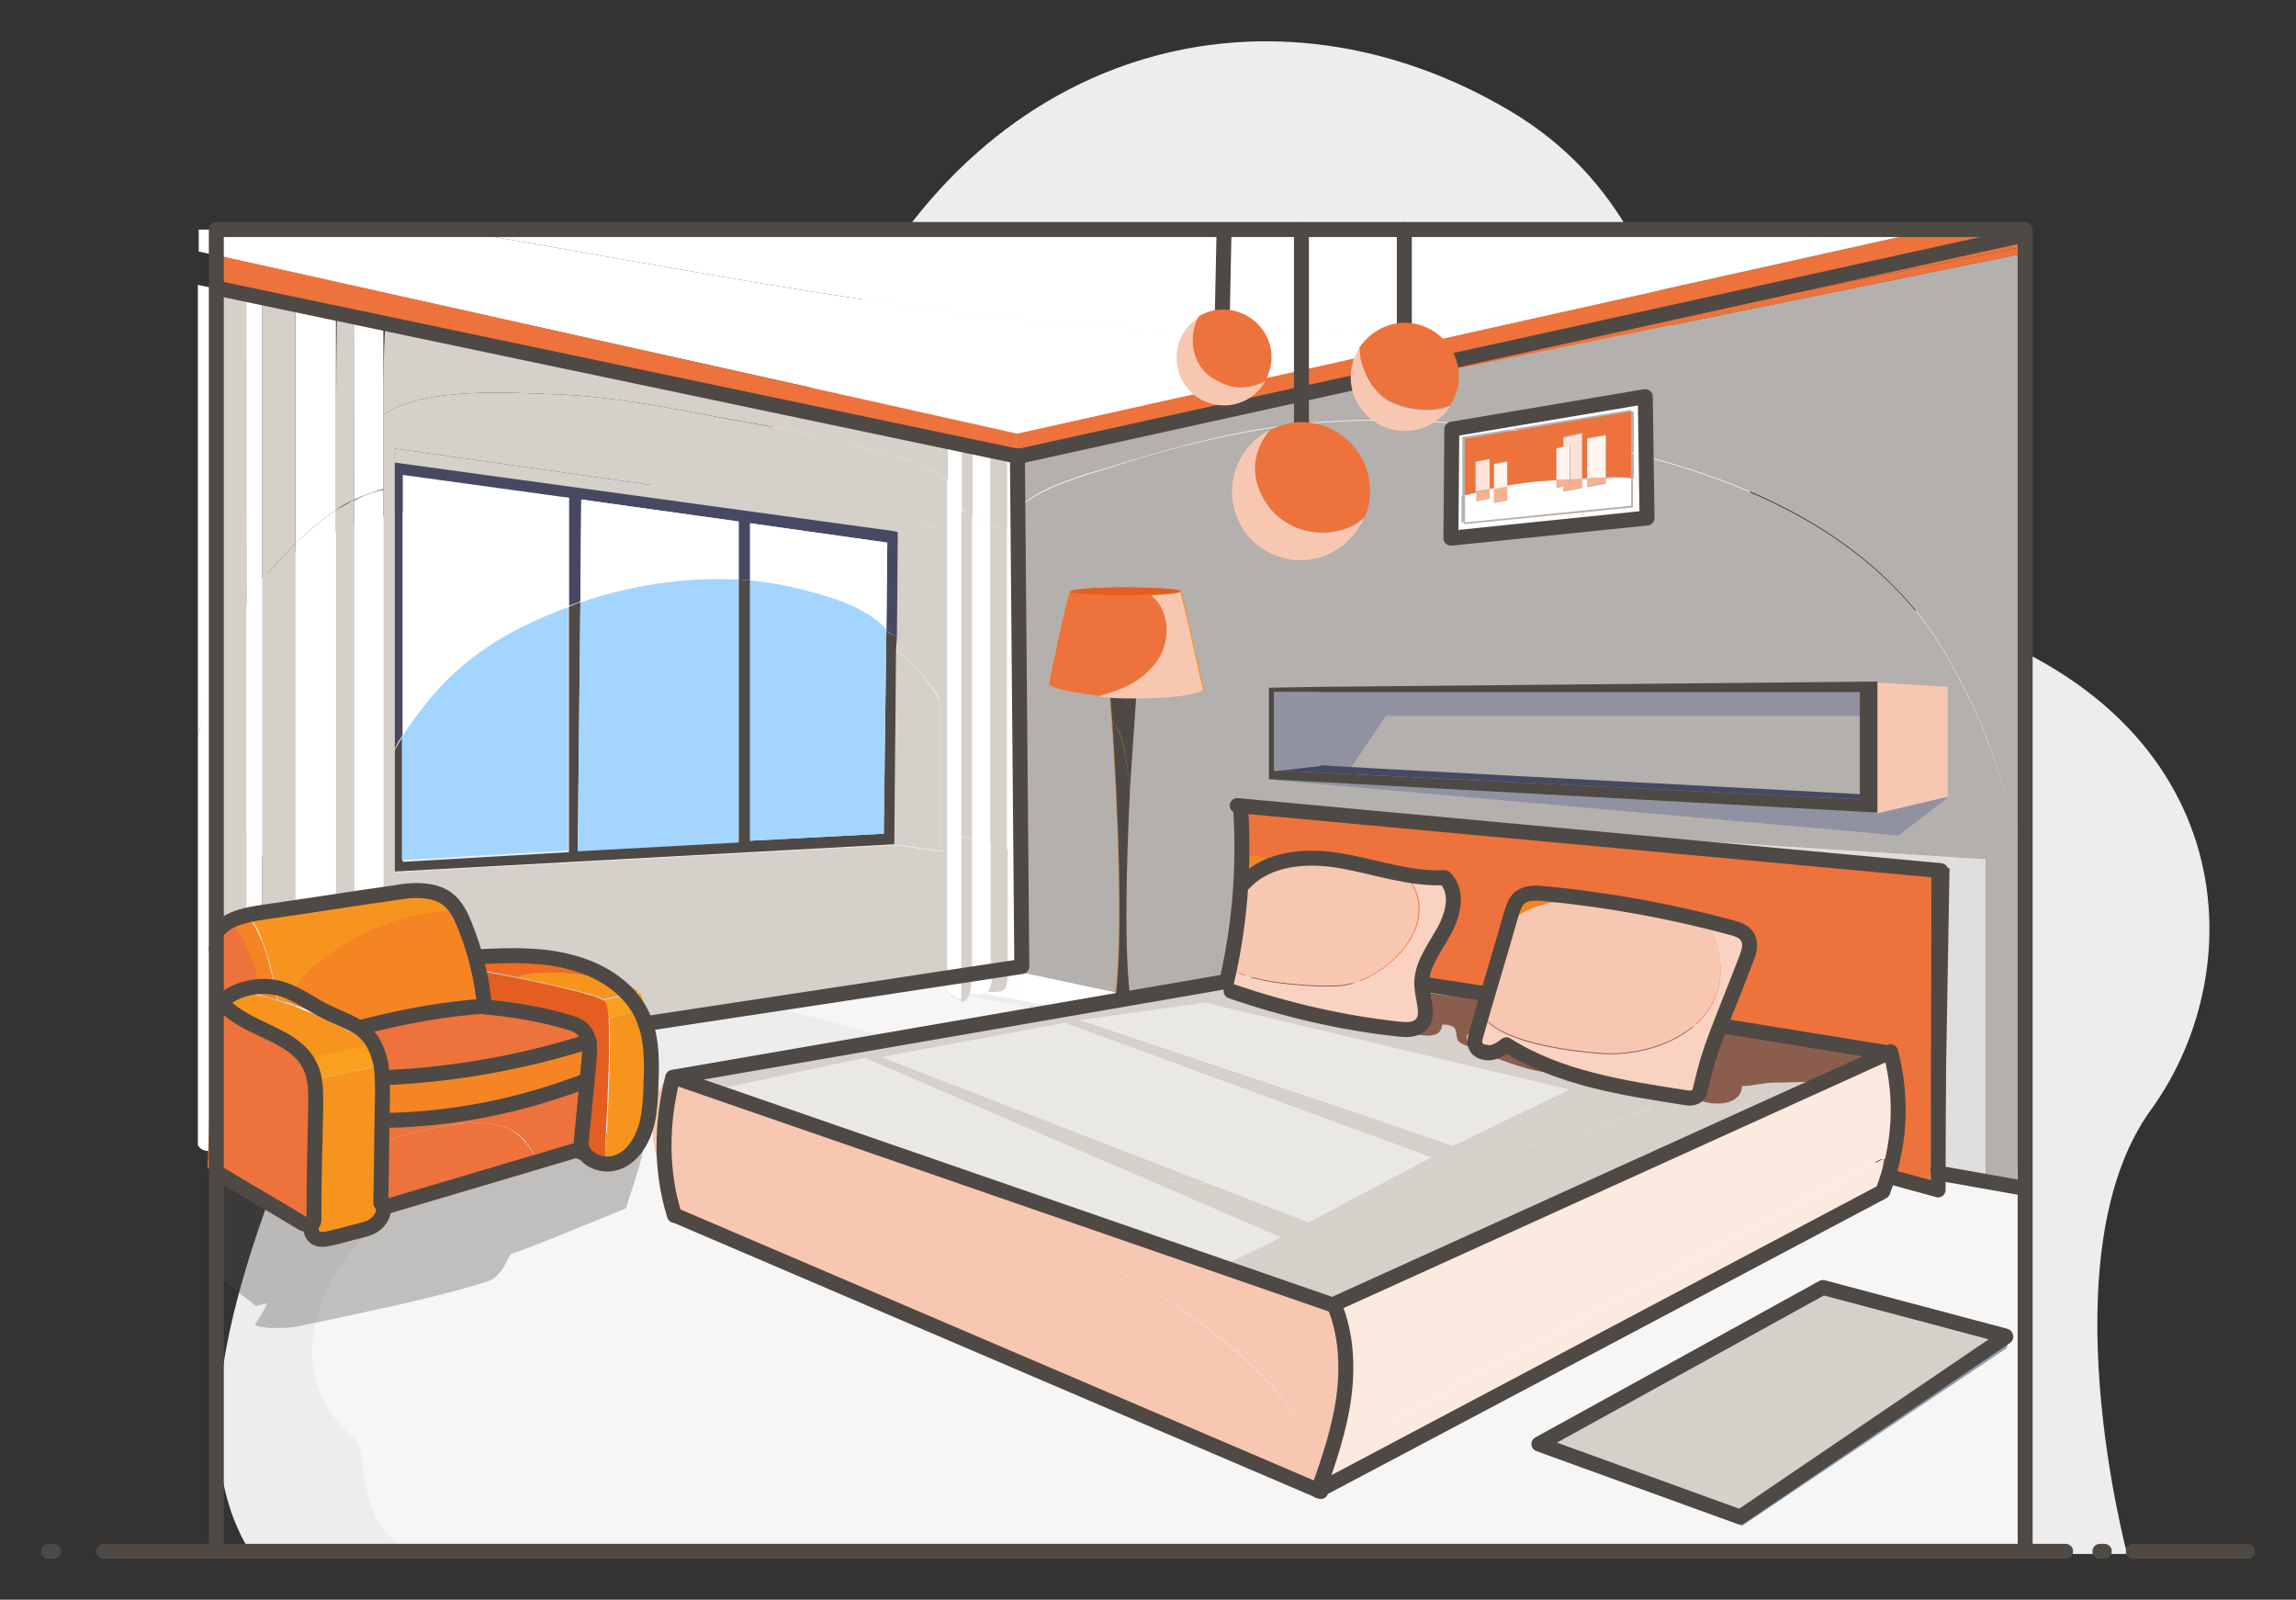 <?xml version="1.0" encoding="utf-8"?>
<!-- Generator: Adobe Illustrator 25.1.0, SVG Export Plug-In . SVG Version: 6.00 Build 0)  -->
<svg version="1.1" id="Ebene_1" xmlns="http://www.w3.org/2000/svg" xmlns:xlink="http://www.w3.org/1999/xlink" x="0px" y="0px"
	 viewBox="0 0 261.1 181.9" style="enable-background:new 0 0 261.1 181.9;" xml:space="preserve">
<rect x="0" y="0" width="261.1" height="181.9" fill="#333333" stroke="none"/>
<style type="text/css">
	.st0{fill:#EDEDED;}
	.st1{fill:none;stroke:#4E4944;stroke-width:1.702;stroke-linecap:round;stroke-linejoin:round;stroke-miterlimit:10;}
	.st2{opacity:0.5;fill:#FFFFFF;}
	.st3{fill:#474963;}
	.st4{fill:#FFFFFF;}
	.st5{fill:#B3B0AD;}
	.st6{fill:#EE723B;}
	.st7{fill:#D19436;}
	.st8{fill:#D5D0CA;}
	.st9{fill:#C0C9C0;}
	.st10{fill:#4E4944;}
	.st11{fill:#A4D5FF;}
	.st12{fill:#BE7F30;}
	.st13{fill:#926435;}
	.st14{fill:#BF8544;}
	.st15{fill:#E45E21;}
	.st16{fill:#F7941E;}
	.st17{opacity:0.58;fill:#FFFFFF;}
	.st18{fill:#F8C7B1;}
	.st19{fill:#909FB0;}
	.st20{fill:#B9C2CF;}
	.st21{fill:#9192A1;}
	.st22{fill:#FBB161;}
	.st23{fill:#C49A6C;}
	.st24{fill:#F9B08D;}
	.st25{fill:#FFF4EE;}
	.st26{fill:#FDE3D7;}
	.st27{fill:#ACBCE1;}
	.st28{opacity:0.32;fill:#4E4944;}
	.st29{fill:#F9A01F;}
	.st30{fill:#F58422;}
	.st31{fill:#F16B23;}
	.st32{fill:#6C6E82;}
	.st33{fill:#FCE9E0;}
	.st34{fill:#8B5D4C;}
	.st35{fill:#F9D2C1;}
	.st36{opacity:0.5;}
</style>
<g>
	<path class="st0" d="M241.9,176.7c0,0-9.2-34.1,2.7-50.5s10.2-45.7-24.7-56.1s-21.6-41.7-48.2-57.5s-59.4-8.1-75.5,24.8
		s-53.8,7.9-69.9,32.8C12.7,91.2,42.8,101.7,37.4,118s-19.2,42.5-8.8,58.7H241.9z"/>
	<line class="st1" x1="242.6" y1="176.4" x2="255.6" y2="176.4"/>
	<line class="st1" x1="6.1" y1="176.4" x2="5.5" y2="176.4"/>
	<line class="st1" x1="239.3" y1="176.4" x2="238.8" y2="176.4"/>
	<path class="st2" d="M179.3,126l-69.2-12.7c-0.2,0.3-0.4,0.6-0.8,0.5c-0.4,0-0.9-0.3-1.6-1v0v-0.6v-0.6l-1.9,0.3l-2,0.3l-15.8,2.3
		l21.4,5.6c-0.7,0.1-1.3,0.1-2,0.2c-7,0.6-14.2,1.6-20.6,2.8c-0.5,0.1-1,0.2-1.5,0.3c-5.8,1.1-11.6,2.2-17.2,3.6
		c-0.4,0.1-0.8,0.2-1.3,0.3c-5.4,1.4-10.5,3.2-15.1,5.7c-0.2,0.1-0.4,0.2-0.6,0.3c-3,1.6-5.8,3.6-8.3,5.9c-0.2,0.2-0.4,0.3-0.5,0.5
		c-0.4,0.4-0.8,0.8-1.2,1.2c-2.2,2.4-3.9,5.1-4.8,8c-0.1,0.2-0.1,0.4-0.2,0.6c-1.4,4.9-0.5,10,4.2,14.1c1.8,1.6-0.3,8.9,6.2,12.8
		l27.1-0.5l4,0.5l26.3-0.5h6.7h25.8h4.1h3.7h35.1h4.6h46.4l0.2-2.1l-0.2-0.8V152v-0.7v-12.2v-3.8l-27.9-5.1L179.3,126z"/>
	<path class="st3" d="M190.8,127.8c3.9,0.7,7.8,1.5,11.6,2.4l27.9,5.1v-0.6l-39.4-7.3L190.8,127.8z"/>
	<path class="st4" d="M114.2,112.4c-0.3,0.4-1,0.4-2,0.4c-0.1,0.1-0.1,0.1-0.2,0.2l78.9,14.5l39.4,7.3v-4.1l-114-20.1
		C116.2,111.8,115.8,112.5,114.2,112.4z"/>
	<path class="st5" d="M224.2,80c-2.5-5.1-4.6-8.9-8.4-12.8c-9-9.4-22-14-34.5-16.6c-12.7-2.8-26.5-3.8-39.3-1.5
		c-5.3,1-10.4,2.3-15.5,4c-2.5,0.8-7.6,2.1-10.3,4.4v4.4v36.1v12.6l0.1,0l113.1,24.1l0.9-36.3c-0.4-1.9-0.8-3.8-1.4-5.3
		C227.4,88.5,226.4,84.5,224.2,80z"/>
	<path class="st5" d="M116.2,57.4L116.2,57.4c2.6-2.3,7.7-3.6,10.3-4.4c5.1-1.6,10.2-3,15.5-4c12.8-2.3,26.6-1.3,39.3,1.5
		c12.5,2.6,25.5,7.2,34.5,16.6c3.8,3.9,5.9,7.7,8.4,12.8c2.2,4.5,3.2,8.5,4.6,13c0.6,1.6,1,3.4,1.4,5.3v0V28.8L116.2,52V57.4z"/>
	<polygon class="st6" points="115.6,51.2 115.6,52.1 116.2,52 230.3,28.8 230.3,28 115.8,51.2 	"/>
	<polygon class="st6" points="219.8,26.1 177.5,35.5 115.6,49.3 115.6,51 115.6,51.2 115.8,51.2 230.3,28 230.3,26.1 	"/>
	<path class="st4" d="M177.5,35.5l42.3-9.4H51.4c36,6.2,60.8,11.4,87.9,11.5C152.5,37.7,165.1,37,177.5,35.5z"/>
	<path class="st7" d="M202.4,130.3c-3.8-0.9-7.7-1.7-11.6-2.4c-3.8-0.7-7.7-1.3-11.5-1.8L202.4,130.3z"/>
	<path class="st4" d="M177.5,35.5c-12.4,1.5-25,2.2-38.2,2.1c-27.1-0.1-51.9-5.3-87.9-11.5H22.6v2.5l93.1,20.7L177.5,35.5z"/>
	<path class="st4" d="M114.5,96.7v13.8v1.1h-0.1c0,0.4-0.1,0.6-0.2,0.8c1.6,0.1,2-0.6,2.1-1.9l-0.1,0v0V97.9
		C115.7,97.4,115.1,97.1,114.5,96.7z"/>
	<path class="st4" d="M114.5,96.7c0.6,0.3,1.2,0.7,1.8,1.1V61.8c-0.6-0.4-1.2-0.8-1.8-1.2V96.7z"/>
	<path class="st4" d="M114.5,59.8v0.9c0.6,0.4,1.2,0.8,1.8,1.2v-4.4v0V52l-0.6,0.1l-1.1-0.2V59.8z"/>
	<polygon class="st6" points="24.6,32 24.6,32.8 28.1,33.6 29.8,33.9 33.6,34.7 38.3,35.7 40.4,36.2 43.7,36.9 107.7,50.4 
		109.3,50.8 110.6,51 112.6,51.5 114.5,51.9 115.6,52.1 115.6,51.2 	"/>
	<polygon class="st6" points="24.6,29 24.6,32 115.6,51.2 115.6,49.3 	"/>
	<path class="st8" d="M112.6,110.8l0.2,0c0,0.8-0.1,1.6-0.5,2c1,0,1.7,0,2-0.4c0.1-0.2,0.2-0.4,0.2-0.8h0.1v-1.1V96.7
		c-0.6-0.3-1.2-0.6-1.9-0.8V110.8z"/>
	<path class="st8" d="M112.6,59.6v36.3c0.6,0.2,1.3,0.5,1.9,0.8V60.6C113.9,60.3,113.3,59.9,112.6,59.6z"/>
	<path class="st8" d="M114.5,60.6v-0.9v-7.9l-1.9-0.4v8.1C113.3,59.9,113.9,60.3,114.5,60.6z"/>
	<path class="st4" d="M112.6,110.8V95.9c-0.7-0.2-1.4-0.4-2-0.6v15.8v0.1h0c-0.1,0.4-0.1,0.9-0.2,1.4c0,0.1-0.1,0.2-0.1,0.3
		c0.9,0.3,1.4,0.2,1.8,0c0.1,0,0.2-0.1,0.2-0.2c0.4-0.4,0.5-1.2,0.5-2L112.6,110.8z"/>
	<path class="st4" d="M110.6,95.4c0.7,0.1,1.4,0.3,2,0.6V59.6c-0.7-0.3-1.4-0.7-2-1V95.4z"/>
	<path class="st4" d="M112.6,59.6v-8.1l-2-0.4v7.6C111.3,58.9,112,59.3,112.6,59.6z"/>
	<path class="st8" d="M110.3,112.6c0.1-0.5,0.2-1,0.2-1.4h0v-0.1V95.4c-0.4-0.1-0.8-0.2-1.2-0.2v16.2v1.2v0.6v0.7
		c0.4,0,0.6-0.2,0.8-0.5c0-0.1,0.1-0.2,0.1-0.3C110.3,112.8,110.3,112.7,110.3,112.6z"/>
	<path class="st8" d="M109.3,58.1v26v11c0.4,0.1,0.8,0.1,1.2,0.2V58.6C110.2,58.5,109.8,58.3,109.3,58.1z"/>
	<path class="st8" d="M110.6,58.6V51l-1.2-0.3v7.3C109.8,58.3,110.2,58.5,110.6,58.6z"/>
	<path class="st4" d="M109.3,112.5v-1.2V95.1c-0.6-0.1-1.1-0.1-1.6-0.2v1.9v14.6v0.6v0.6v0c0.7,0.7,1.2,0.9,1.6,1v-0.7V112.5z"/>
	<path class="st4" d="M109.3,58.1c-0.5-0.2-1.1-0.4-1.6-0.7v18.3v5.3V95c0.5,0,1.1,0.1,1.6,0.2v-11V58.1z"/>
	<path class="st4" d="M107.7,57.5c0.5,0.2,1.1,0.4,1.6,0.7v-7.3l-1.6-0.3v4.2V57.5z"/>
	<path class="st8" d="M107.7,95V81.1v-5.3V57.5v-2.8c-2.1-1.9-6.6-3-9.2-3.7c-3.8-1-7.5-2-11.5-2.6C78.7,47,70.8,45,62.3,44.8
		c-3.5-0.1-14.4-0.9-18.7,2.4c0,2.8,0,5.6,0,8.4c0,10.8,0,21.7,0,32.5c0,1.4,0,2.8,0,4.2c0,6.6,0,13.2,0,19.7c0,2.5,0,5.1,0,7.7
		c0,0.3,0,0.7,0,1.2l5.8-0.9l1.5-0.2l17.5-2.6l1.7-0.2l16.3-2.4l1.6-0.2l15.8-2.3l2-0.3l1.9-0.3V96.9V95z M106.8,96.9v-0.1l-5.1-0.7
		l-56.8,3.1v-2.5V85.3V55.5v-2.8V51l61.9,8.8v0.1v15.4v4.1v17.3l0.7,0.1L106.8,96.9z"/>
	<path class="st8" d="M43.6,47.2c4.3-3.3,15.2-2.5,18.7-2.4c8.5,0.2,16.4,2.2,24.8,3.6c4,0.6,7.6,1.6,11.5,2.6
		c2.6,0.7,7,1.8,9.2,3.7v-4.2l-64-13.6l0,0.2C43.6,40.4,43.6,43.8,43.6,47.2z"/>
	<polygon class="st9" points="106.8,96.9 107.5,96.9 106.8,96.8 	"/>
	<path class="st8" d="M101.9,74l-0.2,22l5.1,0.7V79.5C105.5,77.3,103.8,75.3,101.9,74z"/>
	<path class="st8" d="M102.1,60.6L102,72.4l0,1.6c1.8,1.3,3.6,3.3,4.9,5.4v-4.1V59.9v-0.1l-2.6,0.4L102.1,60.6z"/>
	<polygon class="st8" points="102.1,60.6 104.3,60.2 106.8,59.8 44.9,51 44.9,52.7 101.7,60.5 	"/>
	<path class="st3" d="M45.8,54l18.9,2.6v12.3c0.4-0.2,0.8-0.3,1.3-0.5l0.1-11.6L84,59.3v6.6c0.4,0,0.9,0.1,1.3,0.1v-6.5l15.6,2.2
		l-0.1,9.9c0.2,0.2,0.4,0.4,0.5,0.6l0.1-0.1c0.2,0.1,0.4,0.2,0.6,0.3l0.1-11.9l-0.4-0.1l-56.8-7.8v2.8v29.8c0.2-0.5,0.5-1.1,0.9-1.6
		V54z"/>
	<path class="st10" d="M102,72.4c-0.2-0.1-0.4-0.2-0.6-0.3l-0.1,0.1c-0.2-0.2-0.3-0.4-0.5-0.6l-0.3,23.2l-15.2,0.8V66
		c-0.4,0-0.9-0.1-1.3-0.1v29.8l-18.3,1L66,68.5c-0.4,0.1-0.9,0.3-1.3,0.5v27.9l-18.9,1.1V83.7c-0.3,0.5-0.6,1.1-0.9,1.6v11.3v2.5
		l56.8-3.1l0.2-22L102,72.4z"/>
	<path class="st4" d="M85.3,59.5V66c1.9,0.2,3.8,0.5,5.7,1c3,0.8,7.5,2,9.8,4.6l0.1-9.9L85.3,59.5z"/>
	<path class="st11" d="M91,67c-1.9-0.5-3.8-0.8-5.7-1v29.6l15.2-0.8l0.3-23.2C98.6,69,94,67.7,91,67z"/>
	<path class="st11" d="M66,68.5l-0.3,28.3l18.3-1V65.9C77.9,65.5,71.7,66.5,66,68.5z"/>
	<path class="st4" d="M66.1,56.8L66,68.5c5.8-2,12-2.9,18-2.6v-6.6L66.1,56.8z"/>
	<path class="st12" d="M49.4,120.1l17.5,7.1c0.4-0.1,0.8-0.2,1.3-0.3l-17.2-7L49.4,120.1z"/>
	<path class="st11" d="M48.2,80.2c-0.7,0.9-1.7,2.2-2.5,3.5v14.1l18.9-1.1V68.9c-1.4,0.5-2.8,1.1-4.1,1.7
		C55.8,72.9,51.4,76,48.2,80.2z"/>
	<path class="st4" d="M45.8,54v29.7c0.8-1.4,1.8-2.6,2.5-3.5c3.2-4.2,7.5-7.3,12.3-9.5c1.3-0.6,2.7-1.2,4.1-1.7V56.6L45.8,54z"/>
	<path class="st4" d="M40.3,56.8c1.1-0.5,2.2-0.9,3.3-1.2c0-2.8,0-5.6,0-8.4c0-3.4,0-6.7,0-10.1l0-0.2l-3.3-0.7l-0.1,0.3
		C40.3,43.2,40.3,50,40.3,56.8z"/>
	<path class="st4" d="M43.6,112.1c0-6.6,0-13.2,0-19.7c0-1.4,0-2.8,0-4.2c0-10.8,0-21.7,0-32.5c-1.1,0.2-2.2,0.6-3.3,1.2
		c0,12.1,0,24.2,0,36.2c0,6.7,0,13.5,0,20.2c0,2.5,0,5.2,0,7.9c0,0.1,0,0.2,0,0.3c0,1,0,2.8,0,3.7c0.9,0,2.8-0.1,3.3-0.9
		c0-0.4,0-2,0-3.3c0-0.5,0-0.9,0-1.2C43.6,117.2,43.6,114.5,43.6,112.1z"/>
	<path class="st8" d="M40.3,121.1c0-2.7,0-5.4,0-7.9c0-6.7,0-13.5,0-20.2c0-12.1,0-24.2,0-36.2c-0.7,0.4-1.4,0.8-2.1,1.2
		c0,12,0,23.9,0,35.9c0,6.8,0,13.7,0,20.5c0,2.4,0,4.9,0,7.4c0,0.2,0,0.4,0,0.7c0,0.9,0,2.8,0,3.9c0.6,0.4,2.8,0.2,2.3-1h-0.1
		c0,0,0-0.1,0-0.1c0-1,0-2.7,0-3.7C40.3,121.3,40.3,121.2,40.3,121.1z"/>
	<path class="st8" d="M38.2,58c0.7-0.5,1.4-0.9,2.1-1.2c0-6.8,0-13.6,0-20.4l0.1-0.3l-2-0.4l-0.1,0.7C38.2,43.6,38.2,50.8,38.2,58z"
		/>
	<path class="st4" d="M33.6,61.8c1.4-1.4,3-2.7,4.6-3.8c0-7.2,0-14.4,0-21.6l0.1-0.7l-4.7-1l0,0.1C33.6,43.9,33.6,52.8,33.6,61.8z"
		/>
	<path class="st4" d="M38.2,121.8c0-2.5,0-5,0-7.4c0-6.8,0-13.7,0-20.5c0-12,0-23.9,0-35.9c-1.6,1.1-3.2,2.4-4.6,3.8
		c0,10.8,0,21.6,0,32.3c0,7.1,0,14.1,0,21.2c0,2.3,0,4.7,0,7.2c0,0.4,0,0.7,0,1.1c0,0.9,0,2.7,0,3.9c0.9,1.1,4.4,0.8,4.6-0.3
		c0,0,0,0,0-0.1h0c0-0.1,0-0.3,0-0.5c0-0.1,0-0.1,0-0.2c0-1.1,0-3,0-3.9C38.2,122.2,38.2,122,38.2,121.8z"/>
	<path class="st8" d="M33.6,61.8c0-9,0-17.9,0-26.9l0-0.1l-3.8-0.8c0,10.7,0,21.4,0,32.1C30.9,64.6,32.2,63.2,33.6,61.8z"/>
	<path class="st8" d="M33.6,122.5c0-2.4,0-4.9,0-7.2c0-7.1,0-14.1,0-21.2c0-10.8,0-21.6,0-32.3c-1.4,1.4-2.7,2.8-3.8,4.3
		c0,9.3,0,18.7,0,28c0,7.2,0,14.3,0,21.5c0,2.4,0,4.9,0,7.4c0,0.3,0,0.7,0,1c0,0.9,0,2.7,0,3.9c0.7,0.5,3.7,1.2,3.7,0.1h0
		c0-0.2,0-0.3,0-0.5c0-1.2,0-3,0-3.9C33.6,123.2,33.6,122.8,33.6,122.5z"/>
	<path class="st4" d="M29.8,123c0-2.5,0-5.1,0-7.4c0-7.2,0-14.3,0-21.5c0-9.3,0-18.7,0-28c-0.7,0.9-1.3,1.7-1.8,2.5
		c0,8.7,0,17.3,0,26c0,7.2,0,14.5,0,21.7c0,2.3,0,4.6,0,7c0,0.5,0,1,0,1.5c0,1,0,3.1,0,4.2c0.6,0.1,1.2,0.2,1.8-0.3h0
		c0-0.2,0-0.5,0-0.8c0-1.2,0-3,0-3.9C29.8,123.7,29.8,123.3,29.8,123z"/>
	<path class="st4" d="M28,68.6c0.5-0.8,1.1-1.6,1.8-2.5c0-10.7,0-21.4,0-32.1l-1.8-0.4L28,33.8C28,45.4,28,57,28,68.6z"/>
	<path class="st8" d="M28,33.8l0.1-0.2l-3.5-0.7c0,14.4,0,28.8,0,43.2c0.8-2.6,1.8-5.1,3.5-7.4C28,57,28,45.4,28,33.8z"/>
	<path class="st8" d="M28,123.3c0-2.4,0-4.8,0-7c0-7.2,0-14.5,0-21.7c0-8.7,0-17.3,0-26c-1.7,2.3-2.7,4.8-3.5,7.4
		c0,6.2,0,12.5,0,18.7c0,7.4,0,14.8,0,22.2c0,2.2,0,4.6,0,7c0,0.6,0,1.1,0,1.7c0,0.8,0,2.4,0,3.6c0,0.1,0,0.2,0,0.3
		c0.2,0.3,1,0.6,1.8,0.7c0.6,0.1,1.3,0,1.6-0.2l0-0.1c0,0,0,0,0,0c0-0.1,0-0.4,0-0.8c0-1.2,0-3.2,0-4.2C28,124.3,28,123.8,28,123.3z
		"/>
	<path class="st4" d="M24.5,130.5c0-0.1,0-0.3,0-0.6c0-0.1,0-0.3,0-0.5c0-0.1,0-0.2,0-0.3c0-1.2,0-2.8,0-3.6c0-0.6,0-1.1,0-1.7
		c0-2.4,0-4.7,0-7c0-7.4,0-14.8,0-22.2c0-6.2,0-12.5,0-18.7c-0.8,2.6-1.3,5.2-2,7.8v40.3v6.3h0.1C22.7,130.8,24,131.2,24.5,130.5z"
		/>
	<path class="st4" d="M24.5,32.8l-2-0.4v51.3c0.7-2.6,1.2-5.2,2-7.8C24.5,61.6,24.5,47.2,24.5,32.8z"/>
	<g id="XMLID_851_">
		<g>
			<path class="st13" d="M134.1,115.6c0.3,0.5,0.2,1.3,0.1,1.6c-0.1,0.9-2.9,1.4-6.4,1.2c-3.5-0.2-6.3-1-6.2-1.9
				c0-0.2-0.2-0.8-0.1-1.3c0.1,0.8,2.8,1.6,6.2,1.8c3.5,0.2,6.3-0.3,6.4-1.2C134.1,115.7,134.1,115.6,134.1,115.6z"/>
			<path class="st14" d="M128.6,113.9c2.9,0.2,5.2,0.9,5.5,1.7c0,0,0,0,0,0c0,0.1,0,0.1,0,0.2c-0.1,0.9-2.9,1.4-6.4,1.2
				c-3.4-0.2-6.1-1-6.2-1.8c0,0,0-0.1,0-0.1c0-0.8,2.3-1.3,5.3-1.2c0.4,0,0.7,0,1.1,0C128.1,113.9,128.4,113.9,128.6,113.9z"/>
			<path class="st14" d="M129.1,79.4c-0.3,3.9-1.9,26.2-0.6,34.5c-0.2,0-0.5,0-0.7,0c-0.4,0-0.8,0-1.1,0c1.3-8.2-0.1-30.4-0.5-34.5
				c0.4,0,0.9,0.1,1.4,0.1C128.2,79.4,128.7,79.4,129.1,79.4z"/>
			<path class="st15" d="M128,67.7c-3.4,0-6.1-0.2-6.3-0.4c0,0,0,0,0,0c0-0.3,2.8-0.5,6.3-0.5c3.4,0,6.1,0.2,6.3,0.4c0,0,0,0,0,0
				C134.3,67.5,131.4,67.7,128,67.7z"/>
			<path class="st16" d="M134.3,67.2c0.3,0.7,2.4,10.4,2.6,11.1c0.1,0.3-2.7,1.1-7.7,1c-0.5,0-1,0-1.5,0c-0.5,0-0.9,0-1.4-0.1
				c-4.5-0.3-7-1.1-7-1.4c0-0.1,2-9.8,2.4-10.6c0.2,0.2,2.9,0.4,6.3,0.4C131.4,67.7,134.3,67.5,134.3,67.2z"/>
		</g>
	</g>
	<polygon class="st17" points="163.1,93.7 225.8,97.7 225.8,133.9 171.2,119.7 	"/>
	<g id="XMLID_850_">
		<g>
			<path class="st10" d="M127.7,79.4c0.5,0,1,0,1.5,0c-0.1,1.5-0.4,5.5-0.7,10.4c-0.3-3.2-0.8-6.8-2-7.7c-0.1-1.2-0.2-2.2-0.2-2.8
				C126.7,79.3,127.2,79.3,127.7,79.4z"/>
			<path class="st14" d="M128.6,113.9c2.9,0.2,5.2,0.9,5.5,1.7c0,0,0,0,0,0c0,0.1,0,0.1,0,0.2c-0.1,0.9-2.9,1.4-6.4,1.2
				c-3.4-0.2-6.1-1-6.2-1.8c0,0,0-0.1,0-0.1c0-0.8,2.3-1.3,5.3-1.2c0.4,0,0.7,0,1.1,0C128.1,113.9,128.4,113.9,128.6,113.9z"/>
			<path class="st10" d="M128.5,89.8c-0.4,8.2-0.7,18.9,0.1,24.1c-0.2,0-0.5,0-0.7,0c-0.4,0-0.8,0-1.1,0c1.1-7.1,0.2-24.4-0.3-31.8
				C127.6,83,128.2,86.6,128.5,89.8z"/>
			<path class="st6" d="M128,67.7c1.1,0,2.2,0,3.1-0.1l0,0.1c2.2,1.8,2.1,5.5,0.4,7.6c-1.8,2.3-4,3.1-6.5,3.8
				c-3.6-0.4-5.7-1-5.7-1.3c0-0.1,2-9.8,2.4-10.6C121.8,67.5,124.6,67.7,128,67.7z"/>
			<path class="st18" d="M124.9,79.2c2.5-0.7,4.7-1.5,6.5-3.8c1.7-2.1,1.8-5.8-0.4-7.6l0-0.1c1.9-0.1,3.2-0.2,3.2-0.4
				c0.3,0.7,2.4,10.4,2.6,11.1c0.1,0.3-2.7,1.1-7.7,1c-0.5,0-1,0-1.5,0c-0.5,0-0.9,0-1.4-0.1C125.8,79.3,125.4,79.2,124.9,79.2z"/>
			<path class="st15" d="M128,66.8c3.4,0,6.1,0.2,6.3,0.4c0,0,0,0,0,0c0,0.2-1.3,0.3-3.2,0.4c-0.9,0-2,0.1-3.1,0.1
				c-3.4,0-6.1-0.2-6.3-0.4c0,0,0,0,0,0C121.7,67,124.5,66.8,128,66.8z"/>
			<path class="st13" d="M134.1,115.6c0.3,0.5,0.2,1.3,0.1,1.6c-0.1,0.9-2.9,1.4-6.4,1.2c-3.5-0.2-6.3-1-6.2-1.9
				c0-0.2-0.2-0.8-0.1-1.3c0.1,0.8,2.8,1.6,6.2,1.8c3.5,0.2,6.3-0.3,6.4-1.2C134.1,115.7,134.1,115.6,134.1,115.6z"/>
		</g>
	</g>
	<g id="XMLID_849_">
		<g>
			<path class="st19" d="M228.2,153.3l-30.1,20.2l-0.2-0.1v-0.9l30.2-20.5C228.5,152.4,228.2,153.3,228.2,153.3z"/>
			<path class="st20" d="M175,164.2l22.9,8.3v0.9l-22.8-8.3C175.1,165.1,174.7,164.7,175,164.2z"/>
			<path class="st8" d="M197.9,172.5l-22.9-8.3c0,0,0,0,0,0l32.3-17.8l20.7,5.5c0.1,0,0.1,0.1,0.1,0.1L197.9,172.5z"/>
			<path class="st1" d="M197.9,172.5l-22.9-8.3c0,0,0,0,0,0l32.3-17.8l20.7,5.5c0.1,0,0.1,0.1,0.1,0.1L197.9,172.5z"/>
		</g>
	</g>
	<g>
		<path class="st21" d="M221.5,78.4L221.5,78.4h-63.2h-8.8L145,88.7l70.9,6.3l5.6-4.3L221.5,78.4z M212.6,90.7
			c-19.9-0.9-59.5-2.6-59.5-2.6l4.5-6.7h61.3L212.6,90.7z"/>
	</g>
	<g id="XMLID_848_">
		<g>
			<polygon class="st18" points="221.5,78.1 221.5,90.6 213.4,92.5 213.4,77.6 			"/>
			<path class="st10" d="M150.2,78.1l63.3-0.6v14.9l-69.2-3.8V78.2L150.2,78.1z M211.5,90.3V78.7h-61.3h-5.3v8.9l66.6,3.3V90.3z"/>
			<path class="st3" d="M211.5,90.3v0.6l-66.6-3.3l5.3-0.6C150.2,87.1,191,89.2,211.5,90.3z"/>
			<polygon class="st21" points="150.2,78.7 150.2,87.1 144.9,87.7 144.9,78.7 			"/>
		</g>
	</g>
	<path class="st22" d="M191.4,66.6c-0.1,0-0.1,0-0.2,0c0-0.1,0.1-0.1,0.1-0.2C191.3,66.5,191.4,66.6,191.4,66.6z"/>
	<path class="st3" d="M187.5,54.5V59l-22.4,2.4l-0.3-0.2l22.4-2.4v-4.3C187.2,54.5,187.3,54.5,187.5,54.5z"/>
	<path class="st3" d="M187.5,45.2v9.4c-0.1,0-0.2,0-0.3,0V45L187.5,45.2z"/>
	<polygon class="st23" points="187.2,74.9 187.1,74.9 187.1,74.9 	"/>
	<path class="st4" d="M187.1,54.5v4.3l-22.4,2.4l0,0l0.1-4.3c0.4-0.2,0.9-0.4,1.4-0.5v3l0.3,0v0.2l19.2-1.9v-3.3
		C186.2,54.4,186.7,54.4,187.1,54.5z"/>
	<path class="st4" d="M187.1,45v9.5c-0.4-0.1-0.9-0.1-1.3-0.1v-7.6l-0.3,0v-0.2l-19.2,3.1v6.7c-0.5,0.1-0.9,0.3-1.4,0.5l0.2-8.1
		L187.1,45z"/>
	<polygon class="st3" points="164.9,56.9 164.8,61.1 164.8,61.2 164.7,61.2 164.7,48.6 187.1,45 187.1,45 165.1,48.8 	"/>
	<path class="st4" d="M185.5,54.4v3.1l-18.9,1.9v-3.1c0.4-0.1,0.9-0.2,1.3-0.3v1l1.5-0.3v-1.1c0.2,0,0.3-0.1,0.5-0.1v1.7l1.5-0.3
		v-1.7c1.2-0.2,2.5-0.4,3.8-0.5c0.6,0,1.2-0.1,1.8-0.1v0.9l0.8-0.2v0.6l2.1-0.4v-1c0.2,0,0.4,0,0.6,0v0.9l2.1-0.4v-0.6
		C183.5,54.3,184.5,54.3,185.5,54.4z"/>
	<path class="st6" d="M185.5,46.8v7.5c-1-0.1-1.9-0.1-2.9-0.1v-4.8l-2.1,0.4v4.5c-0.2,0-0.4,0-0.6,0v-5.1l-2.1,0.4v1.1L177,51v3.6
		c-0.6,0-1.2,0.1-1.8,0.1c-1.3,0.1-2.5,0.3-3.8,0.5v-2.8l-1.5,0.3v2.8c-0.2,0-0.3,0.1-0.5,0.1v-3.4l-1.5,0.3V56
		c-0.4,0.1-0.9,0.2-1.3,0.3v-6.4L185.5,46.8z"/>
	<path class="st24" d="M182.6,54.3v0.6l-2.1,0.4v-0.9C181.2,54.3,181.9,54.3,182.6,54.3z"/>
	<path class="st25" d="M182.6,49.5v4.8c-0.7,0-1.4,0-2.1,0.1v-4.5L182.6,49.5z"/>
	<path class="st24" d="M179.9,54.4v1l-2.1,0.4v-0.6l0.8-0.2v-0.7C179,54.5,179.4,54.4,179.9,54.4z"/>
	<path class="st26" d="M179.9,49.3v5.1c-0.4,0-0.9,0.1-1.3,0.1v-3.8l-0.8,0.2v-1.1L179.9,49.3z"/>
	<path class="st24" d="M178.5,54.5v0.7l-0.8,0.2v-0.8C178,54.5,178.3,54.5,178.5,54.5z"/>
	<path class="st25" d="M178.5,50.7v3.8c-0.3,0-0.5,0-0.8,0.1v-3.7L178.5,50.7z"/>
	<path class="st24" d="M177.8,54.5v0.8l-0.8,0.2v-0.9C177.3,54.6,177.5,54.6,177.8,54.5z"/>
	<path class="st25" d="M177.8,50.8v3.7c-0.3,0-0.5,0-0.8,0.1V51L177.8,50.8z"/>
	<path class="st27" d="M175.4,68.8c0.1,0,0.1,0,0.2,0C175.5,68.8,175.4,68.8,175.4,68.8C175.3,68.8,175.4,68.8,175.4,68.8z"/>
	<path class="st27" d="M174.8,69.8C174.8,69.8,174.8,69.8,174.8,69.8C174.8,69.8,174.8,69.8,174.8,69.8
		C174.8,69.8,174.8,69.8,174.8,69.8z"/>
	<path class="st24" d="M171.4,55.2v1.7l-1.5,0.3v-1.7C170.4,55.4,170.9,55.3,171.4,55.2z"/>
	<path class="st25" d="M171.4,52.5v2.8c-0.5,0.1-1,0.2-1.5,0.3v-2.8L171.4,52.5z"/>
	<path class="st24" d="M169.4,55.6v1.1l-1.5,0.3v-1c0.3-0.1,0.6-0.1,1-0.2C169,55.7,169.2,55.7,169.4,55.6z"/>
	<path class="st26" d="M169.4,52.2v3.4c-0.2,0-0.4,0.1-0.6,0.1c-0.3,0.1-0.6,0.1-1,0.2v-3.4L169.4,52.2z"/>
	<polygon class="st23" points="159.8,75.3 159.7,75.3 159.7,75.3 	"/>
	<path class="st28" d="M73.1,130.4c-1.4,0-1.5-0.1-2.8,0.3c0,0,0,0,0,0c-0.7,0.4-1.5-0.9-2.2-0.5c0,0-0.7-0.2-0.7-0.3
		c-0.9,0.1-2.9-1.1-5.1-0.7c-4.4,0.8-10.2,5.3-17.3,6.5c0,0,0,0,0-0.1c0-0.1-0.1-0.2-0.1-0.3c-1.8-0.1-5.3,0.7-7.1,1.2
		c-2.3,1.3-8.9-1.5-12.5-2.9v11.9l3.8,3l1.3-0.3c-0.2,0.4-0.5,1-0.7,1.3c-0.2,0.3-0.4,0.7-0.7,1.1c0.2,0.3,0.9,0.3,1.7,0.4
		c0.7,0,2.1,0,2.8-0.1c1-0.2,2.3-0.5,2.9-0.6c5.5-1.2,12.5-2.6,18.1-4.3c1.8-0.5,1.8-0.7,2.5-1.5l0,0c0.4-0.5,0.6-1.1,0.9-1.6
		c0.1-0.1,0.1-0.2,0.2-0.3c1.7-0.5,8.4-3.3,13.1-5.2C71.2,137.1,73.4,131.1,73.1,130.4z"/>
	<g>
		<g id="XMLID_844_">
			<g>
				<path class="st6" d="M25.2,105.8c0.6-0.5,2-1.6,2.8-1.8c0,0-0.1,0-0.1,0c-0.6,0.2-1.2,0.6-1.3,1.2c0.8,0.8,1.4,1.9,1.9,3.2
					c0.6,1.5,1.1,3.1,1.4,4.8c-0.2,0-0.3-0.1-0.4-0.1c-0.3-0.1-0.5-0.1-0.7-0.1l-3.2,0.6c-0.3-0.9-0.8-2.4-1-3.1
					c-0.3-0.8-0.6-1.7-0.9-2.5C23.8,107.2,24.4,106.4,25.2,105.8z"/>
				<path class="st16" d="M35.2,120.2c-1.2-1.1-11-6.3-11-6.3l1.4-0.2l3.2-0.6c0.2,0,0.4,0,0.7,0.1c0.1,0,0.3,0.1,0.4,0.1
					c0.5,0.1,1,0.3,1.7,0.5c0.3,0.1,0.6,0.2,0.9,0.3c0.3,0.1,0.6,0.2,0.9,0.3c0.3,0.1,0.7,0.2,1,0.4c1.7,0.6,3.4,1.4,4.8,2.2
					c0.3,0.2,0.7,0.4,1,0.5c0.8,0.5,1.5,1,1.9,1.4l-6.9,1.6C35.2,120.2,35.2,120.2,35.2,120.2z"/>
				<path class="st16" d="M52.4,103.9c-5.3-1.1-16.8,3.7-19.9,10.1c-0.3-0.1-0.6-0.2-0.9-0.3c-0.7-4-2.1-9-3.7-9.6c0,0,0.1,0,0.1,0
					c1-0.4,2.3-0.4,3-0.5c5.6-0.8,12.7-2.2,18.6-1.9C51.4,101.7,51.6,102.3,52.4,103.9z"/>
				<path class="st16" d="M73.4,114.7c0.2,1.3,0.2,3.1,0.2,5.1c-0.5,3.3-2.4,7.1-4.6,9.2c0.2-4,0.5-10.1,0.3-13.2L73.4,114.7z"/>
				<path class="st16" d="M73.6,119.7c-0.1,3.9-0.4,8.5-0.5,10.7c-1.3,1.2-2.9,1.6-4.3,1.6c0-0.6,0.1-1.8,0.1-3.1
					C71.1,126.8,73.1,123.1,73.6,119.7z"/>
				<path class="st16" d="M58.7,111.1c3-1.1,8.5-0.2,11,0.5l0-0.2c1.3,0.4,2.4,0.9,2.9,1.4l-4,0.8C67.6,113,62.5,111.9,58.7,111.1z"
					/>
				<path class="st29" d="M68.7,113.7l4-0.8c0.2,0.2,0.3,0.3,0.3,0.5c0.1,0.3,0.3,0.8,0.3,1.4l-4.2,1c-0.1-1-0.2-1.7-0.4-1.9
					C68.8,113.8,68.7,113.7,68.7,113.7z"/>
				<path class="st15" d="M68.8,132.2c-0.7-0.7-1.9-0.9-2.7-1.4c0.4-2.6,0.4-5.7,0.4-8.5c0.4-0.2,0.6-0.4,0.7-0.6c0-0.9,0.3-3,0-3.6
					c0,0,0,0,0.1,0c-1.7-1.5-4.6-2.1-6.9-2.7c-1.6-0.5-3.3-0.7-4.9-0.8c0-1.4-0.5-2.8-0.9-4.2c0.5,0.1,2.1,0.4,4.2,0.8
					c3.8,0.8,8.9,1.9,9.9,2.6c0.1,0,0.1,0.1,0.1,0.1c0.2,0.2,0.3,0.9,0.4,1.9c0.2,3.1-0.1,9.2-0.3,13.2c-0.1,1.4-0.1,2.5-0.1,3.1
					C68.8,132.1,68.8,132.1,68.8,132.2z"/>
				<path class="st30" d="M43.2,122.8c7.3-1.1,22-4,24-4.9c0.3,0.6,0,2.7,0,3.6c0,0.2-0.3,0.4-0.7,0.6c-3.1,1.8-16.8,4.6-23.2,5.2
					c0-1.5,0-3-0.1-4.3C43.2,123,43.2,122.9,43.2,122.8z"/>
				<path class="st6" d="M60.4,115.3c2.2,0.5,5.2,1.2,6.9,2.7c0,0,0,0-0.1,0c-2,0.9-16.7,3.8-24,4.9c0-0.6-0.1-1.1-0.2-1.6
					c-0.2-1.1-0.4-1.9-0.8-2.4c0,0-0.1-0.1-0.1-0.1c-0.4-0.4-1.1-0.9-1.9-1.4c-0.3-0.2-0.6-0.3-1-0.5c1.7-0.3,3.3-0.6,4.3-0.8
					c3.4-0.8,6.8-1.4,10.3-1.6c0,0,0,0,0,0c0.5,0,1.1,0,1.7,0.1C57.1,114.6,58.8,114.8,60.4,115.3z"/>
				<path class="st6" d="M57.2,128.1c1.9,0.5,3.2,2.5,4.1,4.3c-4.4,1.3-11.1,3.1-18.3,5.1c0-1.1,0.1-2.6,0.2-4.2
					c0-1.1,0.1-2.3,0.1-3.5c0.3-0.1,0.6-0.1,0.8-0.2C47.8,128.6,53.4,126.9,57.2,128.1z"/>
				<path class="st31" d="M69.8,111.4l0,0.2c-2.5-0.7-8-1.6-11-0.5c-2-0.4-3.7-0.7-4.2-0.8c-0.2-0.5-0.4-1.1-0.6-1.6
					C55.7,108.7,64.8,109.8,69.8,111.4z"/>
				<path class="st30" d="M54,108.7c0.2,0.5,0.4,1.1,0.6,1.6c0.5,1.4,0.9,2.8,0.9,4.2c-0.6,0-1.1,0-1.7-0.1c0,0,0,0,0,0
					c-3.4,0.1-6.8,0.8-10.3,1.6c-1,0.2-2.6,0.5-4.3,0.8c-1.4-0.8-3.2-1.5-4.8-2.2c-0.3-0.1-0.7-0.2-1-0.4c-0.3-0.1-0.6-0.2-0.9-0.3
					c3.1-6.4,14.6-11.2,19.9-10.1c0,0,0,0.1,0,0.1c0.5,1.2,0.9,2.7,1.3,3.9C53.8,108.2,53.9,108.4,54,108.7z"/>
				<path class="st6" d="M66.5,122.2c-0.1,2.8,0,5.9-0.4,8.5c0,0.1,0,0.2,0,0.3c-0.9,0.3-2.5,0.8-4.8,1.4c-0.8-1.9-2.1-3.8-4.1-4.3
					c-3.8-1.2-9.4,0.5-13.1,1.5c-0.3,0.1-0.6,0.1-0.8,0.2c0-0.5,0-1,0-1.4c0-0.3,0-0.6,0-0.9C49.7,126.8,63.4,124,66.5,122.2z"/>
				<path class="st16" d="M43.2,123.2c0.1,1.3,0.1,2.8,0.1,4.3c0,0.3,0,0.6,0,0.9c0,0.5,0,1,0,1.4c0,1.2-0.1,2.4-0.1,3.5
					c-0.1,1.7-0.2,3.2-0.2,4.2c0,0.1,0,0.2,0,0.2c0,0.4,0,0.7,0,1c-1.7,1.6-5.2,2.2-7.2,2.2c0-2.4,0.4-13.2,0-18.2l7.3-1.5
					c0.1,0.5,0.1,1,0.2,1.6C43.2,122.9,43.2,123,43.2,123.2z"/>
				<path class="st29" d="M35.7,122.7c-0.1-1.2-0.2-2-0.4-2.4l6.9-1.6c0,0,0.1,0.1,0.1,0.1c0.4,0.4,0.6,1.3,0.8,2.4L35.7,122.7z"/>
				<path class="st6" d="M35.2,120.3c0.2,0.4,0.3,1.2,0.4,2.4c0.4,5,0.1,15.8,0,18.2c-0.2-0.2-0.9-0.8-1.8-1.7
					c-0.3-2.5-1.8-5.7-2.7-7.8c-1.9-4.1-4.4-6.5-7.2-9.3l0.1-8.1c0,0,9.9,5.1,11,6.3C35.2,120.2,35.2,120.2,35.2,120.3z"/>
				<path class="st6" d="M24,122c2.8,2.8,5.3,5.3,7.2,9.3c0.9,2.1,4.2,7,4.5,9.5c-3.5-2.4-11.3-7.5-12.1-8L24,122z"/>
				<path class="st30" d="M27.8,104.1c1.6,0.6,3,5.6,3.7,9.6c-0.6-0.2-1.2-0.4-1.7-0.5c-0.4-1.6-0.8-3.3-1.4-4.8
					c-0.5-1.3-1.2-2.4-1.9-3.2C26.7,104.7,27.2,104.3,27.8,104.1z"/>
			</g>
		</g>
	</g>
	<g>
		<path class="st10" d="M221.5,98.7l-1.4,0.4l-0.3,27.2l-0.1,9l0,0.1c0.7-0.2,1.4-0.7,1.4-0.7l0.1-7.1l0.5-28.9L221.5,98.7z"/>
		<path class="st32" d="M220,99v0.1l1.4-0.4l-64.3-5.4l-14.6-1.2c0,0-1.2,0.2-1.5,0.3l0,0l18.9,1.6L220,99z"/>
		<path class="st6" d="M220,99.1V99l-60.2-5c10.2,2.6,20,6.5,29.5,11.4c7.2,3.7,13.6,7,19.3,11c1.2,0.8,2.4,1.7,3.5,2.7l2.9,0.4
			l-0.2,0.1c0.3,0.7,0.5,1.5,0.6,2.4c0.2,1,0.2,2.1,0.2,3.2c0,3.2-0.4,6.1-0.4,6.1l-1.2,0.6l0.1,0.1l-0.2,2.3c3.5,0.7,5.6,1,5.6,1
			l0.1-9L220,99.1z"/>
		<path class="st33" d="M186.4,140.1c-5.8,3.2-11.3,6.7-16.6,10.6c-4.3,3.3-8.1,8-12.4,11.2l56.7-30.2l1.2-0.6c0,0,0.4-2.9,0.4-6.1
			c-4.1,2.1-8.7,3.2-12.6,5.3C197.3,133.2,192,137.1,186.4,140.1z"/>
		<path class="st33" d="M151.1,148L151.1,148c3.3,4.6,2.6,12.9,1.3,16.4l-0.1,0.2l0.1,0.1l5.1-2.7c4.3-3.2,8-7.9,12.4-11.2
			c5.3-3.9,10.8-7.4,16.6-10.6c5.5-3,10.8-6.9,16.6-9.7c4-2.1,8.6-3.2,12.6-5.3c0-1.1-0.1-2.2-0.2-3.2c-0.1-0.9-0.3-1.7-0.6-2.4
			l-1.4,0.6L151.1,148z"/>
		<polygon class="st33" points="214.1,131.8 157.5,161.9 152.4,164.6 152.3,164.6 151.3,164.2 151.3,169.6 213.9,136.1 214,134.2 
			214.2,131.9 		"/>
		<path class="st8" d="M173.5,130.4c-7.8,1.8-15.9,3.5-23.8,4.2c-8.3,0.7-16.6-0.5-24.9-0.7c-8.1-0.2-16.8-2.3-24.7-3.9
			c-3-0.6-6.1-1.7-9.1-2.4l5.3,1.8l54.6,18.8l0.3-0.1l62.4-27.9l1.4-0.6l0.2-0.1l-2.9-0.4l-7-0.9C195,123.2,184.6,127.8,173.5,130.4
			z"/>
		<path class="st6" d="M205.2,118.1l7,0.9c-1.2-0.9-2.3-1.8-3.5-2.7c-5.7-4-12-7.3-19.3-11c-9.5-4.9-19.3-8.8-29.5-11.4L141,92.4
			c0,0-0.1,10.5-0.1,18.7l3.9-0.7L205.2,118.1z"/>
		<path class="st8" d="M100.1,130c7.8,1.6,16.6,3.7,24.7,3.9c8.3,0.2,16.6,1.4,24.9,0.7c7.8-0.7,15.9-2.3,23.8-4.2
			c11.1-2.6,21.5-7.2,31.7-12.3l-60.4-7.8l-3.9,0.7l-65,11.3l0,0l15,5.2C94,128.3,97.1,129.4,100.1,130z"/>
		<path class="st18" d="M151.1,148.1L151.1,148.1l-0.3,0.1l-54.6-18.8c9.6,4.4,19.2,9.2,28.8,14c8.6,4.4,18.7,11.1,23.8,19.8
			c0,0,0,0.1,0,0.1l2.4,0.9l1,0.4l0.1-0.2C153.7,160.9,154.4,152.6,151.1,148.1z"/>
		<polygon class="st18" points="148.9,163.2 76.5,135.2 76.5,138.1 151.3,169.6 151.3,164.2 		"/>
		<path class="st18" d="M148.8,163.2c-5.1-8.6-15.2-15.4-23.8-19.8c-9.6-4.8-19.2-9.6-28.8-14l-5.3-1.8l-15-5.2l0,0.1
			c-3.2,4-0.9,10.3-0.9,10.3l1,2.2l0.5,0.2L148.8,163.2C148.9,163.2,148.8,163.2,148.8,163.2z"/>
	</g>
	<path class="st34" d="M140.5,111.2c-0.1,2,2,2.1,3.5,2.4c2.2,0.4,4.2,1.2,6.3,1.9c3.4,1.1,7.1,1.4,10.6,2.1c1.2,0.2,3,0.5,3.1-1.1
		c2.6,0,0.9,1.6,2.3,2.2c2.2,1,6.3,2.7,8.7,3.1c2.7,0.5,5.9,0.9,8.5,1.8c1.5,0.5,3.1,0.4,4.6,0.9c1.9,0.7,3.9,0.2,5.8,0.8
		c1.4,0.4,4.1,0.3,4.2-1.8c1.2,0,2.4-0.4,3.7-0.4c1.1,0,3.9-0.1,5-0.1c0.1,0,6.3-2.7,8-3.5c-3.9-0.4-59-7.4-62.3-7.9
		c-1.8-0.3-3.8-0.7-5.7-0.7L140.5,111.2z"/>
	<g id="XMLID_843_">
		<g>
			<path class="st35" d="M195.8,105.3c0.6-0.1,1.3-0.2,1.9-0.1l0,0c0.8,0.2,1.6,1,0.8,3.4c-0.9,2.7-3.8,9.7-4,11.7
				c0,0.3-0.3,0.8-0.5,1.2l0,0c-0.1,0.3-0.2,0.6-0.1,0.8c0.2,0.7,0.7,0.9-0.3,1.6c-0.4,0.3-1.2,0.4-1.6,0.3c-3.5-0.8-7.2-1-10.5-1.9
				c-3.3-0.7-7.6-1.5-10.5-2.7c-1.2-0.5-1.3-0.8-2.6-0.9c-0.6,0-1.5,0.2-1.6-0.6c-0.1-0.5,0.4-0.8,0.9-0.8c0.1-0.7,0.3-1.5,0.6-2.2
				c1.8,3.5,10,4.4,13.3,4.7c7.2,0.7,15.7-3.6,13.8-11.6c-0.2-1-0.5-2-1.1-2.7C194.7,105.4,195.2,105.4,195.8,105.3z"/>
			<path class="st18" d="M192.4,105c0.8,0.3,1.3,0.4,1.9,0.4c0.6,0.8,0.9,1.8,1.1,2.7c1.9,8-6.6,12.3-13.8,11.6
				c-3.2-0.3-11.5-1.2-13.3-4.7v0c0.5-1.6,1.1-3.1,1.7-4.7c0.4-1.1,0.8-2.7,1-4.2c0.8-2.4,4.1-3.5,6.8-3.9c0,0,0,0,0,0
				c0.6,0,1.2,0,1.8,0.1C184,103.1,188.4,103.4,192.4,105z"/>
			<path class="st30" d="M170.9,104.2c0.1-0.9,0.4-2.1,1.5-2.3c1-0.1,1.3,0.6,2.1,0.6c1,0,2.1-0.1,3.2-0.1c-2.7,0.4-6,1.4-6.8,3.9
				C171,105.5,171,104.8,170.9,104.2z"/>
			<path class="st35" d="M160.4,100.1c1,0.3,1.5,0.2,2.5,0.1c0.5,0,1-0.2,1.4-0.2l0,0c0.7,0,1.6,0.7,0.9,3c-0.7,2.4-3,8.6-3.2,10.4
				c0,0.3-0.2,0.7-0.4,1.1c-0.1,0.3-0.2,0.5-0.1,0.7c0.2,0.6,0.6,0.8-0.2,1.4c-0.3,0.2-1,0.3-1.3,0.3c-3-0.7-6.1-0.9-8.9-1.6
				c-2.8-0.6-6.5-1.2-9-2.3c-1-0.4-1.2-0.7-2.2-0.7c-0.5,0-1.2,0.2-1.3-0.5c-0.1-0.5,0.3-0.7,0.7-0.7c0.1-0.5,0.2-1,0.3-1.5
				c1,2.3,10.9,2.8,13.1,2.5C157.8,111.3,163.9,105.3,160.4,100.1z"/>
			<path class="st18" d="M160,100c0.1,0,0.2,0.1,0.3,0.1c3.5,5.2-2.6,11.2-7.6,11.9c-2.2,0.3-12.2-0.2-13.1-2.5
				c0.4-1.6,1-3.1,1.5-4.7c0.3-1.1,0.7-2.7,0.8-4.1c1-1.4,2.8-2.5,4.6-3c0.3,0,0.7,0,1-0.1c0.5,0,1,0,1.5,0.1
				C152.9,98.3,156.7,98.6,160,100z"/>
			<path class="st30" d="M141.8,99.2C141.8,99.2,141.8,99.2,141.8,99.2c0-0.8-0.3-1.8,0.6-1.9c0.8-0.1,1.8,0.5,2.5,0.5
				c0.5,0,1.1,0,1.7-0.1c-1.8,0.5-3.6,1.6-4.6,3C141.9,100.2,141.9,99.7,141.8,99.2z"/>
		</g>
	</g>
	<g class="st36">
		<g id="XMLID_835_">
			<g>
				<polygon class="st4" points="178.5,123.9 165.2,130.3 155.9,127.1 122.8,116 137,114 				"/>
				<polygon class="st4" points="162.8,131.6 148.8,139 100.2,120.2 121.1,116.3 				"/>
				<polygon class="st4" points="145.7,140.7 138.7,144.1 96.1,129.2 80.5,124.1 95.9,120.8 98.4,120.3 				"/>
			</g>
		</g>
	</g>
	<polyline class="st1" points="24.6,175.8 24.6,26.1 230.3,26.1 230.3,175.8 	"/>
	<path class="st1" d="M24.8,105.8c1.3-1.5,3.4-1.8,5.3-2.1c5-0.7,9.9-1.5,14.9-2.2c1-0.2,2.1-0.3,3.2-0.2s2.1,0.4,2.9,1.1
		c0.8,0.7,1.3,1.7,1.7,2.7c1.2,2.9,2,6.1,2.3,9.3"/>
	<path class="st1" d="M25.3,114.1c2.8,3.1,8.1,3.4,9.9,7c0.8,1.5,0.7,3.3,0.7,4.9c-0.1,4.2-0.2,8.3-0.2,12.5c0,0.3,0,0.6-0.3,0.7
		c-0.3,0.2-0.7,0-1-0.1c-3.1-1.9-6.3-3.7-9.4-5.6"/>
	<path class="st1" d="M54.3,108.8c3.6-0.2,7.2-0.3,10.6,0.6c3.5,0.9,6.8,3,8.2,6.2c1.2,2.7,1,5.7,0.9,8.7c-0.1,1.6-0.2,3.1-0.8,4.6
		c-0.6,1.5-1.6,2.8-3.1,3.3c-1.5,0.5-3.4-0.2-3.9-1.6l-22.6,6.7c0.1,0.7-0.3,1.4-0.9,1.9s-1.3,0.6-2,0.8c-0.9,0.2-1.8,0.5-2.7,0.7
		c-0.5,0.1-1.1,0.3-1.7,0.2c-0.5-0.1-1-0.6-0.9-1.2"/>
	<path class="st1" d="M25.5,113.6c1.9-1.4,4.5-1.8,6.7-1.1c1.8,0.6,3.3,1.8,5,2.6c1.6,0.8,3.4,1.3,4.6,2.6c0.8,0.9,1.2,2,1.5,3.2
		c0.2,1.2,0.2,2.4,0.2,3.5c-0.1,4.1-0.1,8.3-0.2,12.4"/>
	<path class="st1" d="M55.2,114.5c3.1,0.3,6.3,0.8,9.3,1.7c0.7,0.2,1.4,0.4,1.9,1c0.7,0.8,0.7,2,0.6,3.1c-0.3,3.6-0.7,7.1-1,10.7"/>
	<path class="st1" d="M43.7,127.4c7.8-0.1,15.6-1.7,22.9-4.5"/>
	<path class="st1" d="M44.6,122.5c7.6-0.4,15.2-1.8,22.4-4.1"/>
	<path class="st1" d="M41.1,116.8c4.7-1.2,9.4-2.1,14.2-2.4"/>
	<polyline class="st1" points="115.7,51.8 116.2,109.9 73.4,116.4 	"/>
	<path class="st1" d="M141.1,92.1c0.4,6.5-0.1,13.1-1.6,19.5l-63,10.9c-1.3,5.2-1.4,10.6,0.2,15.7"/>
	<path class="st1" d="M149.9,169.5c1.2-3.4,2.4-6.9,2.9-10.5c0.5-3.6,0.3-7.4-1.1-10.7l63.3-28.7c1.4,5.4,1.1,10.7-0.9,15.9
		L149.9,169.5z"/>
	<line class="st1" x1="76.7" y1="122.5" x2="151.6" y2="148.4"/>
	<path class="st1" d="M195.2,117.7c1.1-2.9,2.3-5.8,3.4-8.7c0.3-0.8,0.6-1.7,0.1-2.5c-0.4-0.6-1-0.8-1.7-1c-7-1.9-14.2-3.2-21.5-3.9
		c-1-0.1-2.1-0.1-2.8,0.6c-0.4,0.4-0.6,1-0.8,1.6c-1.3,4.6-2.7,9.1-4,13.7c-0.1,0.4-0.3,0.9-0.1,1.4c0.2,0.6,1,0.9,1.7,0.8
		c0.7-0.1,1.3-0.5,1.8-0.9c6,3.8,13.2,4.9,20.3,6c0.5,0.1,1,0.1,1.4-0.2c0.3-0.2,0.3-0.6,0.4-0.9
		C193.9,121.5,194.4,119.8,195.2,117.7z"/>
	<path class="st1" d="M141.5,100.4c2.7-2.9,7.2-3.2,11.1-2.5c3.9,0.7,7.8,2.1,11.7,1.9c1.6,1.6,1,4.1-0.1,6.1s-2.7,4-2.5,6.3
		c0.1,1.5,0.9,3.3-0.1,4.3c-0.7,0.7-1.8,0.6-2.7,0.5c-6.4-0.7-12.8-2.2-18.9-4.3"/>
	<line class="st1" x1="196.1" y1="116.7" x2="214.6" y2="119.7"/>
	<line class="st1" x1="161.8" y1="111.9" x2="169" y2="113"/>
	<line class="st1" x1="140.7" y1="91.6" x2="220.7" y2="99"/>
	<polyline class="st1" points="214.9,133.8 220.4,135.3 220.5,99 	"/>
	<line class="st1" x1="76.8" y1="138.2" x2="150.2" y2="169.6"/>
	<line class="st1" x1="220.5" y1="133.4" x2="230.1" y2="135.1"/>
	<polyline class="st1" points="25.3,32.9 115.8,51.9 230.3,26.7 	"/>
	<line class="st1" x1="139" y1="35.8" x2="139.2" y2="26.1"/>
	<line class="st1" x1="148" y1="26.1" x2="148" y2="52.2"/>
	<line class="st1" x1="159.7" y1="26.1" x2="159.7" y2="40.4"/>
	<g>
		<path class="st18" d="M164.9,46.2c-1.1,1.7-3,2.8-5.2,2.8c-3.4,0-6.1-2.8-6.1-6.1c0-1.2,0.4-2.4,1-3.4c0,2.3,1.6,5.1,3.1,6
			C159.5,46.6,162.7,47.1,164.9,46.2z"/>
		<path class="st6" d="M154.6,39.5c1.1-1.6,2.9-2.7,4.9-2.8c0.1,0,0.1,0,0.2,0c0.1,0,0.1,0,0.2,0c3.3,0.1,6,2.8,6,6.1
			c0,1.2-0.4,2.4-1,3.3c-2.2,0.9-5.4,0.4-7.2-0.7C156.2,44.6,154.6,41.8,154.6,39.5z"/>
		<path class="st18" d="M155.1,58.9c-1.2,2.8-4,4.8-7.2,4.8c-4.3,0-7.8-3.5-7.8-7.8c0-3,1.7-5.7,4.3-7c-1.9,2.4-2.3,5.1-0.6,8
			c1.9,3.2,6,4.6,9.5,3.1C153.9,59.9,154.6,59.4,155.1,58.9z"/>
		<path class="st6" d="M148.2,48c4.2,0.1,7.6,3.6,7.6,7.8c0,1.1-0.2,2.1-0.6,3c-0.6,0.5-1.2,0.9-1.9,1.2c-3.5,1.4-7.6,0.1-9.5-3.1
			c-1.7-2.9-1.3-5.6,0.6-8c1-0.5,2.1-0.8,3.3-0.9c0.1,0,0.2,0,0.2,0C148,48,148.1,48,148.2,48z"/>
		<path class="st18" d="M143.9,43.3c-0.9,1.7-2.7,2.8-4.7,2.8c-3,0-5.4-2.4-5.4-5.4c0-2,1-3.7,2.6-4.6c-1.2,2.3-0.8,5.3,1.4,6.9
			C139.8,44.3,141.9,44.3,143.9,43.3z"/>
		<path class="st6" d="M139.3,35.2c2.9,0.1,5.3,2.5,5.3,5.4c0,1-0.3,1.9-0.7,2.7c-2,1.1-4.1,1-6.2-0.4c-2.2-1.6-2.6-4.6-1.4-6.9
			c0.8-0.5,1.7-0.8,2.7-0.8c0.1,0,0.1,0,0.2,0S139.3,35.2,139.3,35.2z"/>
	</g>
	<polygon class="st1" points="187.1,45.1 187.3,58.9 165,61.2 165.1,48.8 	"/>
	<line class="st1" x1="11.8" y1="176.4" x2="234.9" y2="176.4"/>
</g>
</svg>

